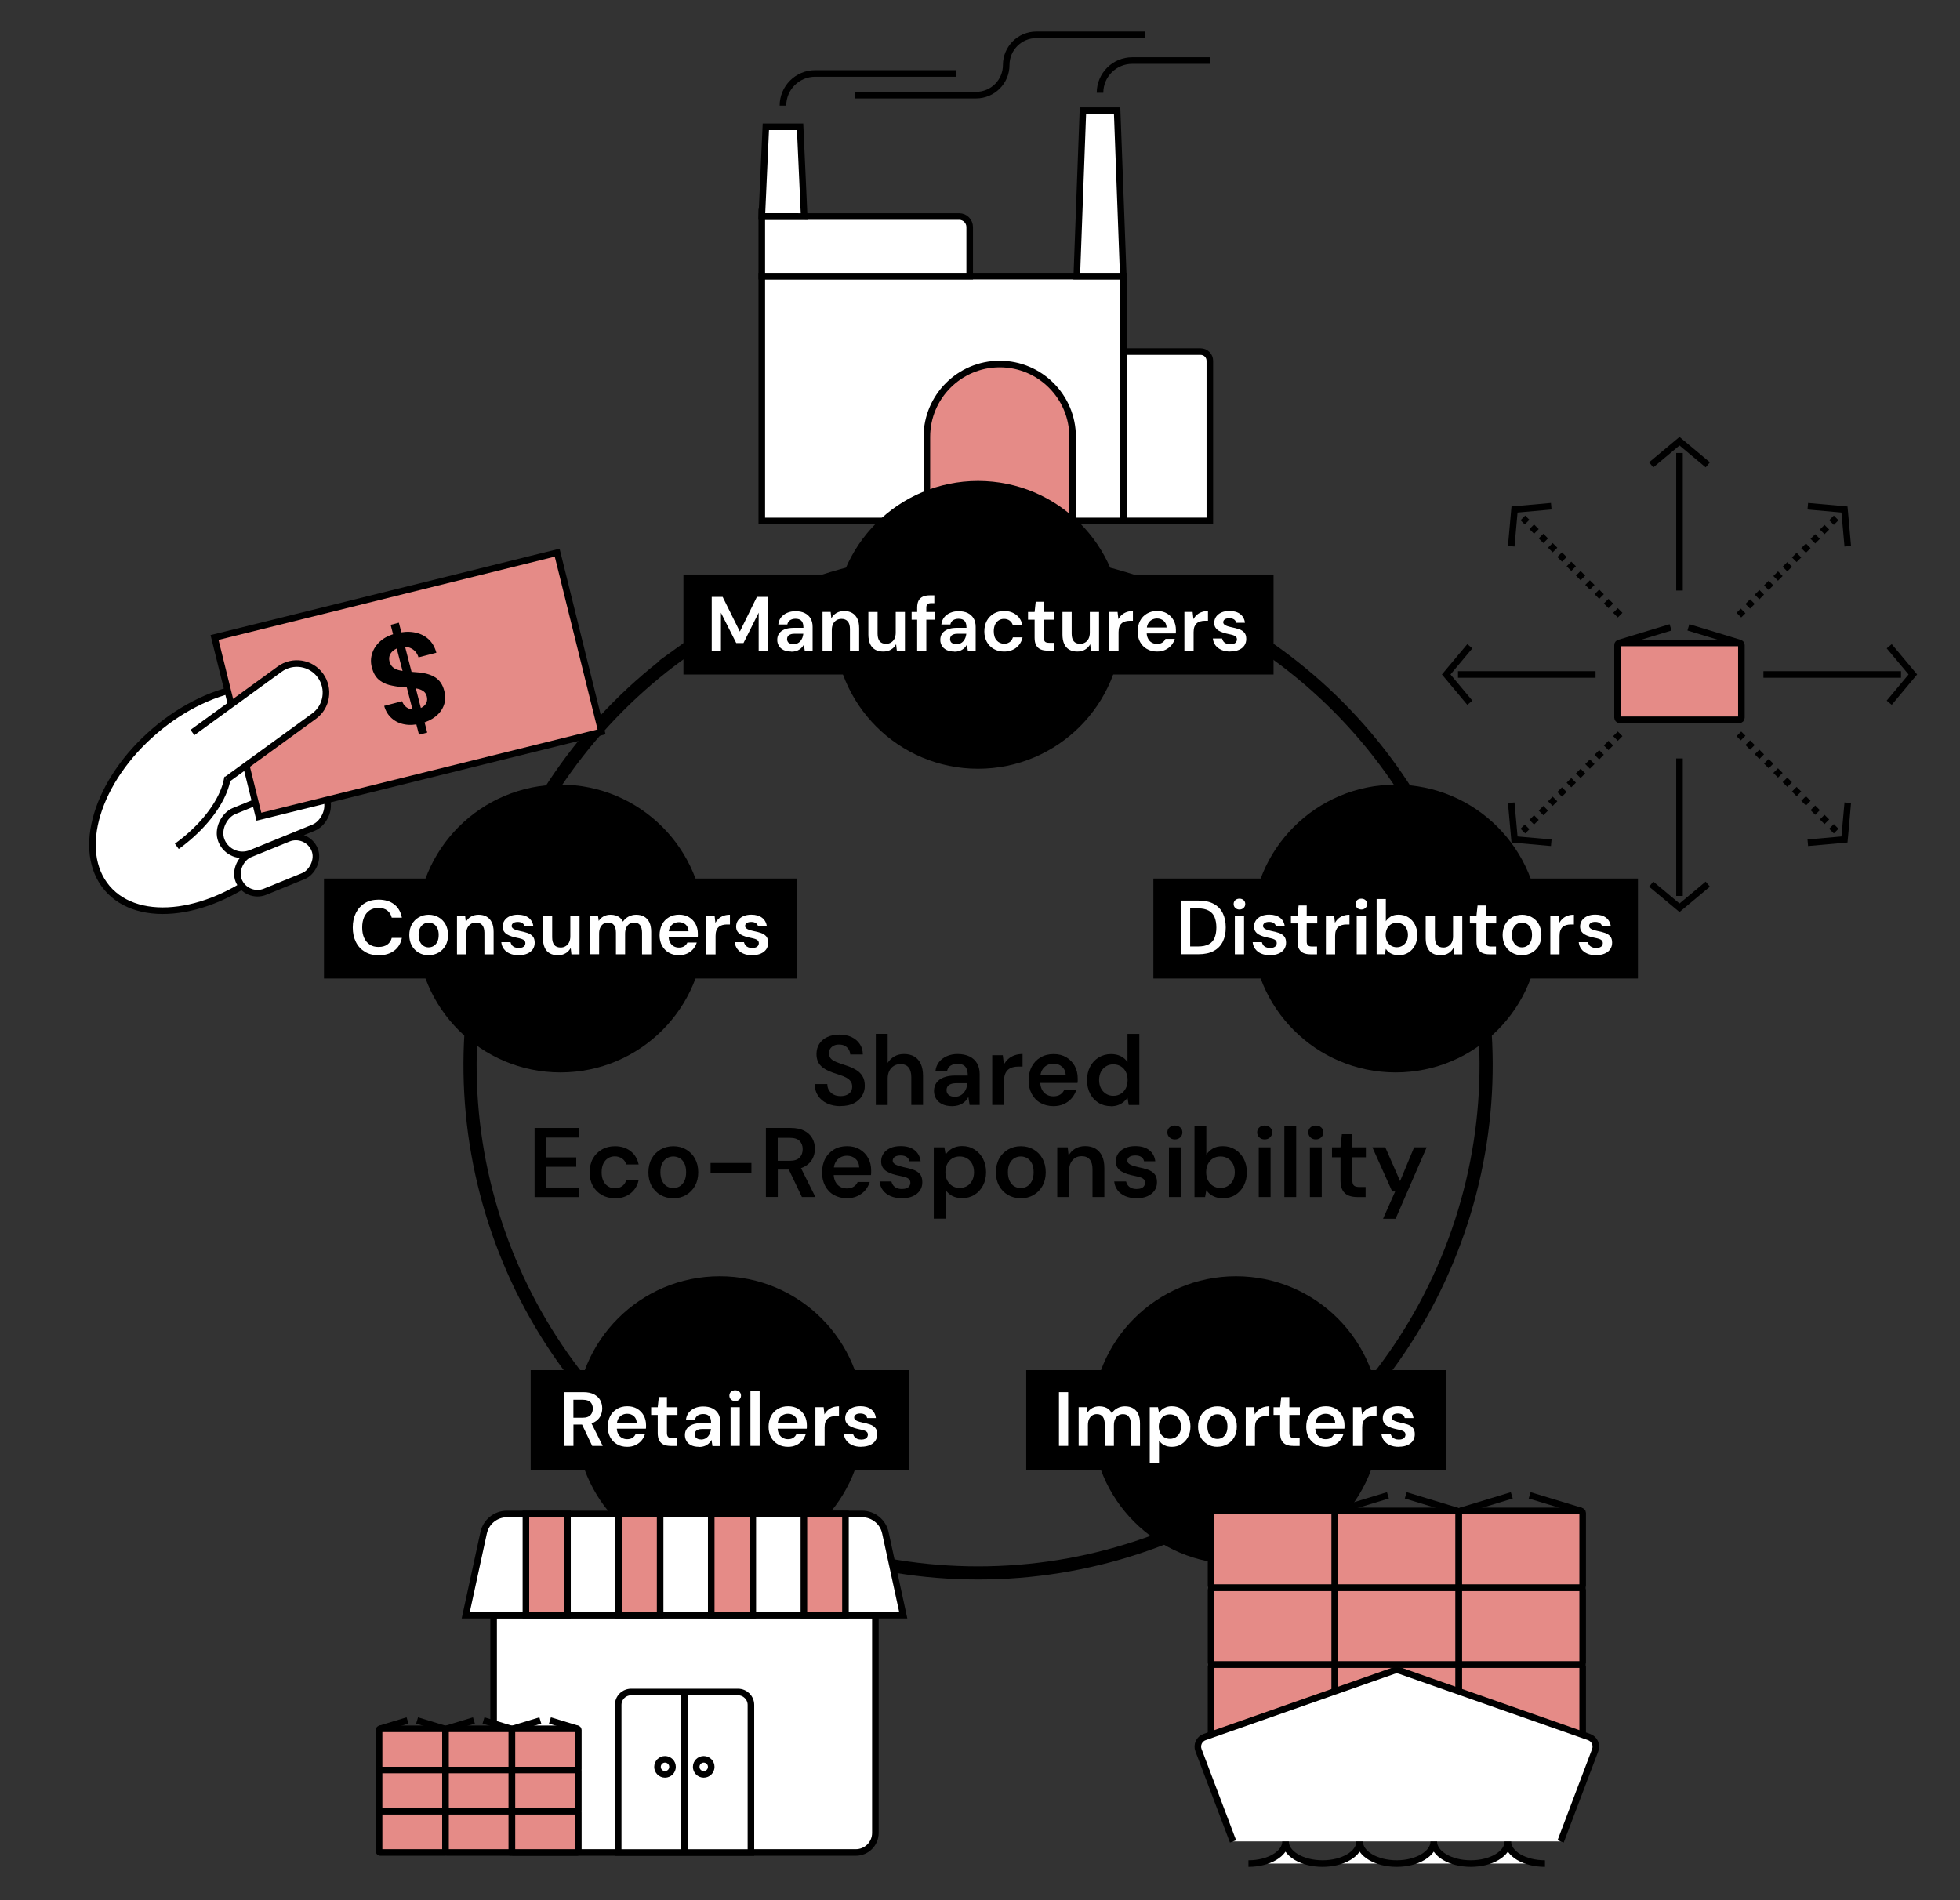 <?xml version="1.0" encoding="UTF-8"?><svg id="ILLUSTRATION" xmlns="http://www.w3.org/2000/svg" width="357.48" height="346.63" viewBox="0 0 357.48 346.63"><rect x="0" y="0" width="357.48" height="346.63" fill="#333333" stroke="none"/><defs><style>.cls-1{fill:#e58b87;}.cls-1,.cls-2,.cls-3,.cls-4{stroke-width:1.2px;}.cls-1,.cls-2,.cls-3,.cls-4,.cls-5{stroke:#000;stroke-miterlimit:10;}.cls-2,.cls-6{fill:#fff;}.cls-3{stroke-dasharray:0 0 1.2 1.2;}.cls-3,.cls-4,.cls-5{fill:none;}.cls-7,.cls-6{stroke-width:0px;}.cls-5{stroke-width:2.4px;}</style></defs><rect class="cls-2" x="138.94" y="50.37" width="65.94" height="44.67"/><path class="cls-2" d="M204.87,64.15h15.78v30.89h-14.1c-.93,0-1.68-.75-1.68-1.68v-29.2h0Z" transform="translate(425.53 159.18) rotate(180)"/><path class="cls-2" d="M138.94,39.5h36c1.06,0,1.92.86,1.92,1.92v8.95h-37.92v-10.87h0Z"/><polygon class="cls-2" points="146.67 39.5 138.94 39.49 139.68 23.14 145.93 23.14 146.67 39.5"/><polygon class="cls-2" points="204.87 50.37 196.39 50.37 197.51 20.2 203.75 20.2 204.87 50.37"/><path class="cls-1" d="M182.34,66.41h0c7.33,0,13.29,5.95,13.29,13.29v15.34h-26.58v-15.34c0-7.33,5.95-13.29,13.29-13.29Z"/><path class="cls-4" d="M142.8,19.28h0c0-3.25,2.63-5.88,5.88-5.88h25.76"/><path class="cls-4" d="M200.63,16.93h0c0-3.25,2.63-5.88,5.88-5.88h14.15"/><path class="cls-4" d="M155.9,17.36h22.12c3.04,0,5.5-2.46,5.5-5.5h0c0-3.04,2.46-5.5,5.5-5.5h19.77"/><rect class="cls-1" x="295.02" y="117.29" width="22.59" height="14.02" rx=".37" ry=".37"/><line class="cls-2" x1="295.34" y1="117.29" x2="304.69" y2="114.45"/><line class="cls-2" x1="317.29" y1="117.29" x2="307.94" y2="114.45"/><line class="cls-4" x1="306.32" y1="82.64" x2="306.32" y2="107.73"/><polyline class="cls-4" points="311.48 84.8 306.32 80.49 301.16 84.8"/><line class="cls-4" x1="306.32" y1="138.36" x2="306.32" y2="163.44"/><polyline class="cls-4" points="301.16 161.29 306.32 165.6 311.48 161.29"/><line class="cls-4" x1="346.72" y1="123.04" x2="321.63" y2="123.04"/><polyline class="cls-4" points="344.57 128.2 348.88 123.04 344.57 117.89"/><line class="cls-4" x1="291.01" y1="123.04" x2="265.92" y2="123.04"/><polyline class="cls-4" points="268.08 117.89 263.77 123.04 268.08 128.2"/><line class="cls-3" x1="334.89" y1="151.61" x2="317.15" y2="133.87"/><polyline class="cls-4" points="329.72 153.74 336.41 153.14 337.01 146.44"/><line class="cls-3" x1="295.49" y1="112.22" x2="277.75" y2="94.48"/><polyline class="cls-4" points="282.93 92.35 276.23 92.95 275.63 99.65"/><line class="cls-3" x1="334.89" y1="94.48" x2="317.15" y2="112.22"/><polyline class="cls-4" points="337.01 99.65 336.41 92.95 329.72 92.35"/><line class="cls-3" x1="295.49" y1="133.87" x2="277.75" y2="151.61"/><polyline class="cls-4" points="275.63 146.44 276.23 153.14 282.93 153.74"/><path class="cls-5" d="M123.93,119.32h0c-32.48,23.6-46.06,65.42-33.66,103.6h0c12.4,38.18,47.98,64.03,88.12,64.03h0c40.14,0,75.72-25.85,88.12-64.03h0c12.4-38.18-1.18-80-33.66-103.6h0c-32.48-23.6-76.45-23.6-108.93,0Z"/><rect class="cls-7" x="124.65" y="104.81" width="107.63" height="18.24"/><circle class="cls-7" cx="178.39" cy="113.99" r="26.25"/><path class="cls-6" d="M129.81,118.69v-9.8h1.99l3.14,6.33,3.11-6.33h2v9.8h-1.68v-6.92l-2.77,5.54h-1.32l-2.79-5.53v6.9h-1.68Z"/><path class="cls-6" d="M144.33,118.86c-.58,0-1.06-.1-1.44-.29-.38-.2-.67-.46-.85-.78-.19-.33-.28-.68-.28-1.06,0-.45.11-.84.34-1.16.23-.33.57-.58,1.01-.76.45-.18,1-.27,1.65-.27h1.78c0-.37-.05-.68-.15-.93-.1-.25-.26-.43-.48-.55-.21-.12-.49-.18-.83-.18-.38,0-.71.09-.98.26s-.44.44-.5.79h-1.65c.06-.5.22-.94.5-1.29.28-.36.65-.64,1.11-.84.46-.2.97-.3,1.52-.3.66,0,1.23.11,1.69.34.47.23.82.56,1.07.98.25.42.37.94.37,1.53v4.37h-1.43l-.17-1.13c-.09.19-.21.36-.36.52-.15.16-.31.3-.5.41-.19.12-.4.21-.64.27-.24.06-.51.1-.81.1ZM144.71,117.53c.27,0,.51-.05.72-.15.21-.1.39-.24.55-.42.15-.18.27-.39.36-.61s.14-.46.17-.71v-.03h-1.55c-.33,0-.6.04-.81.13-.21.08-.37.2-.46.34-.09.15-.14.32-.14.51s.05.36.14.5c.09.14.23.25.41.32.18.08.39.11.63.11Z"/><path class="cls-6" d="M150.02,118.69v-7.06h1.48l.13,1.18c.21-.41.52-.74.92-.98.4-.24.88-.36,1.43-.36s1.05.12,1.46.36.71.59.93,1.04c.22.46.33,1.03.33,1.71v4.12h-1.68v-3.96c0-.59-.13-1.04-.39-1.36-.26-.32-.65-.48-1.16-.48-.34,0-.64.08-.9.24-.27.16-.48.39-.63.69-.15.3-.23.67-.23,1.1v3.77h-1.68Z"/><path class="cls-6" d="M161.09,118.86c-.57,0-1.06-.11-1.46-.34-.41-.23-.72-.57-.93-1.04-.21-.46-.32-1.03-.32-1.71v-4.13h1.68v3.96c0,.61.13,1.07.38,1.38s.65.47,1.17.47c.34,0,.64-.08.9-.24.27-.16.48-.39.63-.69.15-.3.23-.67.23-1.11v-3.77h1.68v7.06h-1.48l-.13-1.18c-.21.41-.53.74-.93.98-.41.24-.88.36-1.42.36Z"/><path class="cls-6" d="M166.27,113.05v-1.41h4.28v1.41h-4.28ZM167.28,118.69v-7.83c0-.54.09-.98.27-1.31s.45-.57.79-.72c.35-.15.76-.22,1.23-.22h.84v1.43h-.59c-.31,0-.53.06-.67.19s-.2.34-.2.65v7.81h-1.68Z"/><path class="cls-6" d="M174.07,118.86c-.58,0-1.06-.1-1.44-.29-.38-.2-.67-.46-.85-.78-.19-.33-.28-.68-.28-1.06,0-.45.11-.84.34-1.16.23-.33.57-.58,1.01-.76.45-.18,1-.27,1.65-.27h1.78c0-.37-.05-.68-.15-.93-.1-.25-.26-.43-.48-.55-.21-.12-.49-.18-.83-.18-.38,0-.71.09-.98.26s-.44.44-.5.79h-1.65c.06-.5.22-.94.5-1.29.28-.36.65-.64,1.11-.84.46-.2.97-.3,1.52-.3.66,0,1.23.11,1.69.34.47.23.82.56,1.07.98.25.42.37.94.37,1.53v4.37h-1.43l-.17-1.13c-.09.19-.21.36-.36.52-.15.16-.31.3-.5.41-.19.12-.4.21-.64.27-.24.06-.51.1-.81.1ZM174.44,117.53c.27,0,.51-.05.72-.15.21-.1.39-.24.55-.42.15-.18.27-.39.36-.61s.14-.46.17-.71v-.03h-1.55c-.33,0-.6.04-.81.13-.21.08-.37.2-.46.34-.09.15-.14.32-.14.51s.05.36.14.5c.09.14.23.25.41.32.18.08.39.11.63.11Z"/><path class="cls-6" d="M183.1,118.86c-.69,0-1.31-.16-1.85-.47-.55-.31-.97-.75-1.27-1.3-.3-.56-.45-1.19-.45-1.9s.15-1.38.45-1.94c.3-.55.73-.99,1.27-1.31.55-.32,1.17-.48,1.87-.48.88,0,1.61.23,2.21.69.6.46.98,1.09,1.15,1.9h-1.76c-.09-.35-.29-.63-.58-.84s-.64-.31-1.04-.31c-.35,0-.66.09-.94.27-.29.18-.51.43-.67.77-.16.34-.24.74-.24,1.22,0,.36.05.69.14.97.09.28.23.52.4.71.17.19.37.34.6.44s.47.15.73.15.52-.04.73-.13.41-.22.56-.4c.15-.18.26-.39.33-.63h1.76c-.17.78-.55,1.41-1.15,1.88-.6.47-1.34.71-2.23.71Z"/><path class="cls-6" d="M191.05,118.69c-.48,0-.89-.07-1.24-.22s-.62-.4-.82-.74c-.2-.35-.29-.81-.29-1.4v-3.28h-1.2v-1.41h1.2l.2-1.86h1.48v1.86h1.92v1.41h-1.92v3.28c0,.36.08.6.23.74s.41.2.78.2h.87v1.43h-1.2Z"/><path class="cls-6" d="M196.49,118.86c-.57,0-1.06-.11-1.46-.34-.41-.23-.72-.57-.93-1.04-.21-.46-.32-1.03-.32-1.71v-4.13h1.68v3.96c0,.61.13,1.07.38,1.38s.65.47,1.17.47c.34,0,.64-.08.9-.24.27-.16.48-.39.63-.69.15-.3.23-.67.23-1.11v-3.77h1.68v7.06h-1.48l-.13-1.18c-.21.41-.53.74-.93.98-.41.24-.88.36-1.42.36Z"/><path class="cls-6" d="M202.33,118.69v-7.06h1.5l.15,1.32c.17-.31.38-.57.63-.79.25-.22.55-.39.89-.51s.72-.18,1.13-.18v1.78h-.59c-.28,0-.55.04-.8.11-.25.07-.47.18-.65.34-.18.15-.32.36-.43.63-.1.27-.15.6-.15,1v3.37h-1.68Z"/><path class="cls-6" d="M211.04,118.86c-.7,0-1.32-.15-1.85-.46-.53-.3-.95-.73-1.25-1.28-.3-.55-.45-1.18-.45-1.9s.15-1.4.44-1.96c.29-.56.71-1,1.25-1.32.54-.32,1.16-.48,1.87-.48s1.29.15,1.81.46c.51.31.91.72,1.19,1.24.28.52.42,1.1.42,1.74v.31c0,.11,0,.23-.03.35h-5.74v-1.08h4.07c-.02-.51-.19-.92-.52-1.21s-.73-.44-1.22-.44c-.35,0-.66.08-.95.24-.29.16-.52.39-.69.71-.17.31-.25.71-.25,1.18v.41c0,.44.08.82.25,1.13.16.32.39.56.67.72s.6.25.96.25c.39,0,.72-.08.97-.25.26-.17.45-.39.57-.67h1.71c-.13.44-.35.83-.64,1.18-.3.35-.67.62-1.11.83-.44.2-.93.3-1.48.3Z"/><path class="cls-6" d="M216.02,118.69v-7.06h1.5l.15,1.32c.17-.31.38-.57.63-.79.25-.22.55-.39.89-.51s.72-.18,1.13-.18v1.78h-.59c-.28,0-.55.04-.8.11-.25.07-.47.18-.65.34-.18.15-.32.36-.43.63-.1.27-.15.6-.15,1v3.37h-1.68Z"/><path class="cls-6" d="M224.4,118.86c-.63,0-1.17-.1-1.63-.3-.46-.2-.83-.48-1.09-.84-.27-.36-.42-.77-.47-1.24h1.68c.05.2.13.38.25.54.12.16.29.29.5.38.21.09.46.14.75.14s.51-.04.69-.12.31-.18.39-.32.13-.27.13-.42c0-.22-.06-.4-.18-.52-.12-.12-.3-.22-.52-.29-.23-.07-.5-.14-.82-.2-.34-.07-.66-.15-.97-.25s-.59-.22-.84-.37c-.25-.15-.44-.34-.59-.57-.15-.23-.22-.52-.22-.85,0-.41.11-.78.33-1.11.22-.33.54-.58.95-.78.42-.19.91-.29,1.49-.29.82,0,1.48.19,1.97.57.49.38.78.91.86,1.59h-1.6c-.05-.26-.18-.46-.39-.61-.21-.14-.5-.22-.85-.22s-.64.07-.83.2c-.19.14-.29.32-.29.54,0,.15.06.28.17.39.12.11.29.21.51.29s.5.16.83.23c.52.1.98.22,1.39.36s.72.35.95.62c.23.27.35.65.35,1.15,0,.45-.11.84-.34,1.19s-.57.61-1,.8-.94.29-1.54.29Z"/><rect class="cls-7" x="210.36" y="160.27" width="88.38" height="18.24"/><circle class="cls-7" cx="254.55" cy="169.39" r="26.25"/><path class="cls-6" d="M215.39,174.09v-9.8h3.16c1.14,0,2.08.2,2.82.6s1.29.97,1.65,1.7.54,1.6.54,2.61-.18,1.85-.54,2.58-.91,1.3-1.65,1.7-1.68.6-2.82.6h-3.16ZM217.07,172.66h1.4c.85,0,1.52-.14,2.01-.41s.84-.67,1.05-1.19c.21-.52.32-1.14.32-1.85s-.11-1.35-.32-1.87c-.21-.52-.56-.92-1.05-1.2-.49-.28-1.16-.43-2.01-.43h-1.4v6.96Z"/><path class="cls-6" d="M226.06,165.92c-.31,0-.56-.1-.76-.29s-.3-.43-.3-.71.1-.53.3-.71.46-.27.76-.27.56.09.76.27.3.42.3.71-.1.52-.3.71-.46.29-.76.29ZM225.22,174.09v-7.06h1.68v7.06h-1.68Z"/><path class="cls-6" d="M231.66,174.26c-.63,0-1.17-.1-1.63-.3-.46-.2-.83-.48-1.09-.84-.27-.36-.42-.77-.47-1.24h1.68c.05.2.13.38.25.54.12.16.29.29.5.38.21.09.46.14.75.14s.51-.04.69-.12.31-.18.39-.32.13-.27.13-.42c0-.22-.06-.4-.18-.52-.12-.12-.3-.22-.52-.29-.23-.07-.5-.14-.82-.2-.34-.07-.66-.15-.97-.25s-.59-.22-.84-.37c-.25-.15-.44-.34-.59-.57-.15-.23-.22-.52-.22-.85,0-.41.11-.78.33-1.11.22-.33.54-.58.95-.78.42-.19.91-.29,1.49-.29.82,0,1.48.19,1.97.57.49.38.78.91.86,1.59h-1.6c-.05-.26-.18-.46-.39-.61-.21-.14-.5-.22-.85-.22s-.64.07-.83.2c-.19.14-.29.32-.29.54,0,.15.06.28.17.39.12.11.29.21.51.29s.5.16.83.23c.52.1.98.22,1.39.36s.72.35.95.62c.23.27.35.65.35,1.15,0,.45-.11.84-.34,1.19s-.57.61-1,.8-.94.29-1.54.29Z"/><path class="cls-6" d="M239,174.09c-.48,0-.89-.07-1.24-.22s-.62-.4-.82-.74c-.2-.35-.29-.81-.29-1.4v-3.28h-1.2v-1.41h1.2l.2-1.86h1.48v1.86h1.92v1.41h-1.92v3.28c0,.36.08.6.23.74s.41.2.78.2h.87v1.43h-1.2Z"/><path class="cls-6" d="M241.83,174.09v-7.06h1.5l.15,1.32c.17-.31.38-.57.63-.79.25-.22.55-.39.89-.51s.72-.18,1.13-.18v1.78h-.59c-.28,0-.55.04-.8.11-.25.07-.47.18-.65.34-.18.15-.32.36-.43.63-.1.27-.15.6-.15,1v3.37h-1.68Z"/><path class="cls-6" d="M248.29,165.92c-.31,0-.56-.1-.76-.29s-.3-.43-.3-.71.1-.53.3-.71.46-.27.76-.27.56.09.76.27.3.42.3.71-.1.52-.3.71-.46.29-.76.29ZM247.45,174.09v-7.06h1.68v7.06h-1.68Z"/><path class="cls-6" d="M255.11,174.26c-.37,0-.71-.05-1.01-.15-.3-.1-.56-.23-.78-.41-.22-.17-.41-.37-.56-.6l-.18.98h-1.5v-10.08h1.68v4.06c.22-.35.53-.63.91-.86s.86-.34,1.43-.34c.66,0,1.25.16,1.76.48s.91.76,1.2,1.32.44,1.19.44,1.91-.14,1.33-.43,1.89c-.29.56-.69,1-1.2,1.32-.51.32-1.09.48-1.76.48ZM254.76,172.8c.39,0,.74-.1,1.05-.29s.55-.45.72-.78c.17-.33.26-.72.26-1.17s-.09-.83-.26-1.16c-.17-.34-.41-.6-.72-.78s-.66-.28-1.05-.28-.75.09-1.06.28-.54.45-.71.78c-.17.34-.26.72-.26,1.16s.09.84.26,1.17c.17.33.41.59.71.78s.66.29,1.06.29Z"/><path class="cls-6" d="M262.74,174.26c-.57,0-1.06-.11-1.46-.34-.41-.23-.72-.57-.93-1.04-.21-.46-.32-1.03-.32-1.71v-4.13h1.68v3.96c0,.61.13,1.07.38,1.38s.65.47,1.17.47c.34,0,.64-.08.9-.24.27-.16.48-.39.63-.69.15-.3.23-.67.23-1.11v-3.77h1.68v7.06h-1.48l-.13-1.18c-.21.41-.53.74-.93.98-.41.24-.88.36-1.42.36Z"/><path class="cls-6" d="M271.64,174.09c-.48,0-.89-.07-1.24-.22s-.62-.4-.82-.74c-.2-.35-.29-.81-.29-1.4v-3.28h-1.2v-1.41h1.2l.2-1.86h1.48v1.86h1.92v1.41h-1.92v3.28c0,.36.08.6.23.74s.41.2.78.2h.87v1.43h-1.2Z"/><path class="cls-6" d="M277.58,174.26c-.67,0-1.28-.16-1.81-.47s-.96-.75-1.26-1.3c-.3-.56-.45-1.19-.45-1.91s.15-1.38.46-1.94c.31-.55.73-.99,1.27-1.3.54-.31,1.14-.47,1.81-.47s1.28.16,1.81.47c.54.31.96.74,1.26,1.29s.46,1.19.46,1.93-.15,1.38-.46,1.93-.73.98-1.27,1.29-1.14.47-1.81.47ZM277.58,172.82c.34,0,.64-.08.92-.25s.5-.42.67-.76.25-.75.25-1.25-.08-.91-.25-1.24c-.16-.33-.38-.58-.66-.75-.28-.17-.58-.25-.92-.25s-.63.08-.91.25c-.28.17-.5.42-.67.75-.17.33-.25.74-.25,1.24s.08.91.25,1.25.39.59.67.76c.27.17.58.25.9.25Z"/><path class="cls-6" d="M282.76,174.09v-7.06h1.5l.15,1.32c.17-.31.38-.57.63-.79.25-.22.55-.39.89-.51s.72-.18,1.13-.18v1.78h-.59c-.28,0-.55.04-.8.11-.25.07-.47.18-.65.34-.18.15-.32.36-.43.63-.1.27-.15.6-.15,1v3.37h-1.68Z"/><path class="cls-6" d="M291.13,174.26c-.63,0-1.17-.1-1.63-.3-.46-.2-.83-.48-1.09-.84-.27-.36-.42-.77-.47-1.24h1.68c.05.2.13.38.25.54.12.16.29.29.5.38.21.09.46.14.75.14s.51-.04.69-.12.31-.18.39-.32.13-.27.13-.42c0-.22-.06-.4-.18-.52-.12-.12-.3-.22-.52-.29-.23-.07-.5-.14-.82-.2-.34-.07-.66-.15-.97-.25s-.59-.22-.84-.37c-.25-.15-.44-.34-.59-.57-.15-.23-.22-.52-.22-.85,0-.41.11-.78.33-1.11.22-.33.54-.58.95-.78.42-.19.91-.29,1.49-.29.82,0,1.48.19,1.97.57.49.38.78.91.86,1.59h-1.6c-.05-.26-.18-.46-.39-.61-.21-.14-.5-.22-.85-.22s-.64.07-.83.2c-.19.14-.29.32-.29.54,0,.15.06.28.17.39.12.11.29.21.51.29s.5.16.83.23c.52.1.98.22,1.39.36s.72.35.95.62c.23.27.35.65.35,1.15,0,.45-.11.84-.34,1.19s-.57.61-1,.8-.94.29-1.54.29Z"/><rect class="cls-7" x="187.17" y="249.95" width="76.51" height="18.24"/><circle class="cls-7" cx="225.43" cy="259.07" r="26.25"/><path class="cls-6" d="M193.14,263.77v-9.8h1.68v9.8h-1.68Z"/><path class="cls-6" d="M196.73,263.77v-7.06h1.48l.14.97c.22-.35.52-.63.89-.83.37-.2.79-.3,1.27-.3.35,0,.67.05.96.14.28.09.54.23.76.42.22.19.4.42.54.7.26-.39.6-.7,1.02-.92.42-.22.88-.34,1.37-.34.59,0,1.09.12,1.5.36s.72.59.94,1.05c.21.46.32,1.03.32,1.7v4.12h-1.67v-3.95c0-.6-.12-1.05-.36-1.37-.24-.32-.6-.48-1.08-.48-.33,0-.61.08-.86.24-.25.16-.44.39-.58.69-.14.3-.21.67-.21,1.11v3.75h-1.67v-3.95c0-.6-.12-1.05-.36-1.37-.24-.32-.61-.48-1.09-.48-.31,0-.59.08-.83.24-.25.16-.44.39-.58.69-.14.3-.21.67-.21,1.11v3.75h-1.68Z"/><path class="cls-6" d="M209.7,266.85v-10.14h1.5l.18,1.02c.15-.21.33-.4.54-.58.21-.18.47-.33.77-.44.3-.11.65-.17,1.04-.17.66,0,1.25.16,1.76.49.51.33.91.77,1.2,1.32.29.56.43,1.19.43,1.9s-.15,1.34-.44,1.9c-.29.56-.7.99-1.2,1.31-.51.32-1.09.48-1.74.48-.53,0-1-.1-1.39-.3-.4-.2-.72-.49-.96-.86v4.07h-1.68ZM213.38,262.48c.39,0,.74-.09,1.05-.28.31-.19.55-.45.72-.78.17-.34.26-.72.26-1.16s-.09-.84-.26-1.18c-.17-.34-.41-.6-.72-.78s-.66-.28-1.05-.28-.75.09-1.06.28-.54.45-.71.78c-.17.34-.26.72-.26,1.16s.09.84.26,1.17c.17.33.41.59.71.78s.66.29,1.06.29Z"/><path class="cls-6" d="M222.03,263.94c-.67,0-1.28-.16-1.81-.47s-.96-.75-1.26-1.3c-.3-.56-.45-1.19-.45-1.91s.15-1.38.46-1.94c.31-.55.73-.99,1.27-1.3.54-.31,1.14-.47,1.81-.47s1.28.16,1.81.47c.54.31.96.74,1.26,1.29s.46,1.19.46,1.93-.15,1.38-.46,1.93-.73.98-1.27,1.29-1.14.47-1.81.47ZM222.03,262.5c.34,0,.64-.08.92-.25s.5-.42.67-.76.25-.75.25-1.25-.08-.91-.25-1.24c-.16-.33-.38-.58-.66-.75-.28-.17-.58-.25-.92-.25s-.63.08-.91.25c-.28.17-.5.42-.67.75-.17.33-.25.74-.25,1.24s.08.91.25,1.25.39.59.67.76c.27.17.58.25.9.25Z"/><path class="cls-6" d="M227.21,263.77v-7.06h1.5l.15,1.32c.17-.31.38-.57.63-.79.25-.22.55-.39.89-.51s.72-.18,1.13-.18v1.78h-.59c-.28,0-.55.04-.8.11-.25.07-.47.18-.65.34-.18.15-.32.36-.43.63-.1.27-.15.6-.15,1v3.37h-1.68Z"/><path class="cls-6" d="M235.83,263.77c-.48,0-.89-.07-1.24-.22s-.62-.4-.82-.74c-.2-.35-.29-.81-.29-1.4v-3.28h-1.2v-1.41h1.2l.2-1.86h1.48v1.86h1.92v1.41h-1.92v3.28c0,.36.08.6.23.74s.41.2.78.2h.87v1.43h-1.2Z"/><path class="cls-6" d="M241.79,263.94c-.7,0-1.32-.15-1.85-.46-.53-.3-.95-.73-1.25-1.28-.3-.55-.45-1.18-.45-1.9s.15-1.4.44-1.96c.29-.56.71-1,1.25-1.32.54-.32,1.16-.48,1.87-.48s1.29.15,1.81.46c.51.31.91.72,1.19,1.24.28.52.42,1.1.42,1.74v.31c0,.11,0,.23-.03.35h-5.74v-1.08h4.07c-.02-.51-.19-.92-.52-1.21s-.73-.44-1.22-.44c-.35,0-.66.08-.95.24-.29.16-.52.39-.69.71-.17.31-.25.71-.25,1.18v.41c0,.44.08.82.25,1.13.16.32.39.56.67.72s.6.25.96.25c.39,0,.72-.08.97-.25.26-.17.45-.39.57-.67h1.71c-.13.44-.35.83-.64,1.18-.3.35-.67.62-1.11.83-.44.2-.93.3-1.48.3Z"/><path class="cls-6" d="M246.77,263.77v-7.06h1.5l.15,1.32c.17-.31.38-.57.63-.79.25-.22.55-.39.89-.51s.72-.18,1.13-.18v1.78h-.59c-.28,0-.55.04-.8.11-.25.07-.47.18-.65.34-.18.15-.32.36-.43.63-.1.27-.15.6-.15,1v3.37h-1.68Z"/><path class="cls-6" d="M255.14,263.94c-.63,0-1.17-.1-1.63-.3-.46-.2-.83-.48-1.09-.84-.27-.36-.42-.77-.47-1.24h1.68c.05.2.13.38.25.54.12.16.29.29.5.38.21.09.46.14.75.14s.51-.04.69-.12.31-.18.39-.32.13-.27.13-.42c0-.22-.06-.4-.18-.52-.12-.12-.3-.22-.52-.29-.23-.07-.5-.14-.82-.2-.34-.07-.66-.15-.97-.25s-.59-.22-.84-.37c-.25-.15-.44-.34-.59-.57-.15-.23-.22-.52-.22-.85,0-.41.11-.78.33-1.11.22-.33.54-.58.95-.78.42-.19.91-.29,1.49-.29.82,0,1.48.19,1.97.57.49.38.78.91.86,1.59h-1.6c-.05-.26-.18-.46-.39-.61-.21-.14-.5-.22-.85-.22s-.64.07-.83.2c-.19.14-.29.32-.29.54,0,.15.06.28.17.39.12.11.29.21.51.29s.5.16.83.23c.52.1.98.22,1.39.36s.72.35.95.62c.23.27.35.65.35,1.15,0,.45-.11.84-.34,1.19s-.57.61-1,.8-.94.29-1.54.29Z"/><rect class="cls-7" x="96.79" y="249.95" width="68.99" height="18.24"/><circle class="cls-7" cx="131.28" cy="259.07" r="26.25"/><path class="cls-6" d="M102.9,263.77v-9.8h3.51c.77,0,1.42.13,1.93.4.51.27.89.62,1.13,1.06s.37.95.37,1.5c0,.52-.12,1.01-.36,1.46-.24.45-.62.81-1.13,1.08s-1.17.41-1.97.41h-1.79v3.89h-1.68ZM104.58,258.63h1.72c.62,0,1.08-.15,1.38-.46.29-.3.44-.7.44-1.2s-.14-.88-.43-1.17c-.29-.29-.75-.44-1.39-.44h-1.72v3.26ZM108.01,263.77l-2.06-4.33h1.82l2.16,4.33h-1.92Z"/><path class="cls-6" d="M114.4,263.94c-.7,0-1.32-.15-1.85-.46-.53-.3-.95-.73-1.25-1.28-.3-.55-.45-1.18-.45-1.9s.15-1.4.44-1.96c.29-.56.71-1,1.25-1.32.54-.32,1.16-.48,1.87-.48s1.29.15,1.81.46c.51.31.91.72,1.19,1.24.28.52.42,1.1.42,1.74v.31c0,.11,0,.23-.03.35h-5.74v-1.08h4.07c-.02-.51-.19-.92-.52-1.21s-.73-.44-1.22-.44c-.35,0-.66.08-.95.24-.29.16-.52.39-.69.71-.17.31-.25.71-.25,1.18v.41c0,.44.08.82.25,1.13.16.32.39.56.67.72s.6.25.96.25c.39,0,.72-.08.97-.25.26-.17.45-.39.57-.67h1.71c-.13.44-.35.83-.64,1.18-.3.35-.67.62-1.11.83-.44.2-.93.3-1.48.3Z"/><path class="cls-6" d="M122.31,263.77c-.48,0-.89-.07-1.24-.22s-.62-.4-.82-.74c-.2-.35-.29-.81-.29-1.4v-3.28h-1.2v-1.41h1.2l.2-1.86h1.48v1.86h1.92v1.41h-1.92v3.28c0,.36.08.6.23.74s.41.2.78.2h.87v1.43h-1.2Z"/><path class="cls-6" d="M127.49,263.94c-.58,0-1.06-.1-1.44-.29-.38-.2-.67-.46-.85-.78-.19-.33-.28-.68-.28-1.06,0-.45.11-.84.34-1.16.23-.33.57-.58,1.01-.76.45-.18,1-.27,1.65-.27h1.78c0-.37-.05-.68-.15-.93-.1-.25-.26-.43-.48-.55-.21-.12-.49-.18-.83-.18-.38,0-.71.09-.98.26s-.44.44-.5.79h-1.65c.06-.5.22-.94.5-1.29.28-.36.65-.64,1.11-.84.46-.2.97-.3,1.52-.3.66,0,1.23.11,1.69.34.47.23.82.56,1.07.98.25.42.37.94.37,1.53v4.37h-1.43l-.17-1.13c-.09.19-.21.36-.36.52-.15.16-.31.3-.5.41-.19.12-.4.21-.64.27-.24.06-.51.1-.81.1ZM127.87,262.61c.27,0,.51-.05.72-.15.21-.1.39-.24.55-.42.15-.18.27-.39.36-.61s.14-.46.17-.71v-.03h-1.55c-.33,0-.6.04-.81.13-.21.08-.37.2-.46.34-.09.15-.14.32-.14.51s.05.36.14.5c.09.14.23.25.41.32.18.08.39.11.63.11Z"/><path class="cls-6" d="M134.09,255.6c-.31,0-.56-.1-.76-.29s-.3-.43-.3-.71.1-.53.3-.71.46-.27.76-.27.56.09.76.27.3.42.3.71-.1.52-.3.71-.46.29-.76.29ZM133.25,263.77v-7.06h1.68v7.06h-1.68Z"/><path class="cls-6" d="M136.87,263.77v-10.08h1.68v10.08h-1.68Z"/><path class="cls-6" d="M143.73,263.94c-.7,0-1.32-.15-1.85-.46-.53-.3-.95-.73-1.25-1.28-.3-.55-.45-1.18-.45-1.9s.15-1.4.44-1.96c.29-.56.71-1,1.25-1.32.54-.32,1.16-.48,1.87-.48s1.29.15,1.81.46c.51.31.91.72,1.19,1.24.28.52.42,1.1.42,1.74v.31c0,.11,0,.23-.03.35h-5.74v-1.08h4.07c-.02-.51-.19-.92-.52-1.21s-.73-.44-1.22-.44c-.35,0-.66.08-.95.24-.29.16-.52.39-.69.71-.17.31-.25.71-.25,1.18v.41c0,.44.08.82.25,1.13.16.32.39.56.67.72s.6.25.96.25c.39,0,.72-.08.97-.25.26-.17.45-.39.57-.67h1.71c-.13.44-.35.83-.64,1.18-.3.35-.67.62-1.11.83-.44.2-.93.3-1.48.3Z"/><path class="cls-6" d="M148.72,263.77v-7.06h1.5l.15,1.32c.17-.31.38-.57.63-.79.25-.22.55-.39.89-.51s.72-.18,1.13-.18v1.78h-.59c-.28,0-.55.04-.8.11-.25.07-.47.18-.65.34-.18.15-.32.36-.43.63-.1.27-.15.6-.15,1v3.37h-1.68Z"/><path class="cls-6" d="M157.09,263.94c-.63,0-1.17-.1-1.63-.3-.46-.2-.83-.48-1.09-.84-.27-.36-.42-.77-.47-1.24h1.68c.05.2.13.38.25.54.12.16.29.29.5.38.21.09.46.14.75.14s.51-.04.69-.12.31-.18.39-.32.13-.27.13-.42c0-.22-.06-.4-.18-.52-.12-.12-.3-.22-.52-.29-.23-.07-.5-.14-.82-.2-.34-.07-.66-.15-.97-.25s-.59-.22-.84-.37c-.25-.15-.44-.34-.59-.57-.15-.23-.22-.52-.22-.85,0-.41.11-.78.33-1.11.22-.33.54-.58.95-.78.42-.19.91-.29,1.49-.29.82,0,1.48.19,1.97.57.49.38.78.91.86,1.59h-1.6c-.05-.26-.18-.46-.39-.61-.21-.14-.5-.22-.85-.22s-.64.07-.83.2c-.19.14-.29.32-.29.54,0,.15.06.28.17.39.12.11.29.21.51.29s.5.16.83.23c.52.1.98.22,1.39.36s.72.35.95.62c.23.27.35.65.35,1.15,0,.45-.11.84-.34,1.19s-.57.61-1,.8-.94.29-1.54.29Z"/><rect class="cls-7" x="59.09" y="160.27" width="86.29" height="18.24"/><circle class="cls-7" cx="102.23" cy="169.39" r="26.25"/><path class="cls-6" d="M69.04,174.26c-.97,0-1.81-.21-2.51-.64-.7-.43-1.25-1.02-1.62-1.78-.38-.76-.57-1.64-.57-2.64s.19-1.89.57-2.65c.38-.76.92-1.36,1.62-1.79s1.54-.64,2.51-.64c1.17,0,2.12.29,2.86.86s1.2,1.38,1.4,2.43h-1.85c-.13-.55-.4-.98-.8-1.3-.4-.32-.94-.48-1.62-.48-.62,0-1.15.14-1.59.43-.44.29-.78.7-1.02,1.23-.24.54-.36,1.17-.36,1.91s.12,1.37.36,1.9c.24.53.58.93,1.02,1.22.44.29.97.43,1.59.43.68,0,1.22-.15,1.62-.44.4-.29.67-.7.8-1.22h1.85c-.19.99-.65,1.77-1.39,2.33-.74.56-1.7.85-2.86.85Z"/><path class="cls-6" d="M78.17,174.26c-.67,0-1.28-.16-1.81-.47s-.96-.75-1.26-1.3-.45-1.19-.45-1.91.15-1.38.46-1.94.73-.99,1.27-1.3c.54-.31,1.14-.47,1.81-.47s1.28.16,1.81.47c.54.31.96.74,1.26,1.29s.46,1.2.46,1.93-.15,1.38-.46,1.93-.73.98-1.27,1.29-1.14.47-1.81.47ZM78.17,172.82c.34,0,.64-.08.92-.25s.5-.42.67-.76.25-.75.25-1.25-.08-.91-.25-1.24-.38-.58-.66-.75c-.28-.17-.58-.25-.92-.25s-.63.08-.91.25c-.28.17-.5.42-.67.75s-.25.74-.25,1.24.08.91.25,1.25.39.59.67.76c.27.17.58.25.9.25Z"/><path class="cls-6" d="M83.35,174.09v-7.06h1.48l.13,1.18c.21-.41.52-.74.92-.98.4-.24.88-.36,1.43-.36s1.05.12,1.46.36.71.59.93,1.04c.22.46.33,1.03.33,1.71v4.12h-1.68v-3.96c0-.59-.13-1.04-.39-1.36s-.65-.48-1.16-.48c-.34,0-.64.08-.9.24s-.48.39-.63.69c-.15.3-.23.67-.23,1.1v3.77h-1.68Z"/><path class="cls-6" d="M94.62,174.26c-.63,0-1.17-.1-1.63-.3-.46-.2-.83-.48-1.09-.84-.27-.36-.42-.77-.47-1.24h1.68c.05.2.13.38.25.54.12.16.29.29.5.38.21.09.46.14.75.14s.51-.04.69-.12c.18-.08.31-.18.39-.31s.13-.27.13-.42c0-.22-.06-.4-.18-.52-.12-.12-.3-.22-.52-.29-.23-.07-.5-.14-.82-.2-.34-.07-.66-.15-.97-.25s-.59-.22-.84-.37c-.25-.15-.44-.34-.59-.57-.15-.23-.22-.52-.22-.85,0-.41.11-.78.33-1.11s.54-.59.95-.78c.42-.19.91-.29,1.49-.29.82,0,1.48.19,1.97.57.49.38.78.91.86,1.59h-1.6c-.05-.26-.18-.46-.39-.61-.21-.14-.5-.22-.85-.22s-.64.07-.83.2c-.19.13-.29.31-.29.54,0,.15.06.28.17.39.12.11.29.21.51.29.22.08.5.16.83.23.52.1.98.22,1.39.36.4.14.72.35.95.62.23.27.35.65.35,1.15,0,.45-.11.85-.34,1.19s-.57.61-1,.8-.94.29-1.54.29Z"/><path class="cls-6" d="M101.74,174.26c-.57,0-1.06-.12-1.46-.34-.41-.23-.72-.57-.93-1.04-.21-.46-.32-1.03-.32-1.71v-4.13h1.68v3.96c0,.61.13,1.07.38,1.38s.65.47,1.17.47c.34,0,.64-.08.9-.24s.48-.39.63-.69c.15-.3.23-.67.23-1.11v-3.77h1.68v7.06h-1.48l-.13-1.18c-.21.41-.53.74-.93.98-.41.24-.88.37-1.42.37Z"/><path class="cls-6" d="M107.58,174.09v-7.06h1.48l.14.97c.22-.36.52-.63.89-.83.37-.2.79-.3,1.27-.3.35,0,.67.05.96.14s.54.23.76.42c.22.19.4.42.54.7.26-.39.6-.7,1.02-.92s.88-.34,1.37-.34c.59,0,1.09.12,1.5.36s.72.59.94,1.05c.21.46.32,1.03.32,1.7v4.12h-1.67v-3.95c0-.6-.12-1.05-.36-1.37-.24-.32-.6-.48-1.08-.48-.33,0-.61.08-.86.24-.25.16-.44.39-.58.69-.14.3-.21.67-.21,1.11v3.75h-1.67v-3.95c0-.6-.12-1.05-.36-1.37s-.61-.48-1.09-.48c-.31,0-.59.08-.83.24-.25.16-.44.39-.58.69-.14.3-.21.67-.21,1.11v3.75h-1.68Z"/><path class="cls-6" d="M123.85,174.26c-.7,0-1.32-.15-1.85-.46-.53-.3-.95-.73-1.25-1.28s-.45-1.19-.45-1.9.15-1.4.44-1.96c.29-.56.71-1,1.25-1.32.54-.32,1.16-.48,1.87-.48s1.29.15,1.81.46c.51.31.91.72,1.19,1.24.28.52.42,1.1.42,1.74v.31c0,.11,0,.23-.03.35h-5.74v-1.08h4.07c-.02-.51-.19-.92-.52-1.21-.33-.29-.73-.44-1.22-.44-.35,0-.66.08-.95.24-.29.16-.52.39-.69.71-.17.31-.25.71-.25,1.18v.41c0,.44.08.82.25,1.13.16.32.39.56.67.72.28.16.6.24.96.24.39,0,.72-.08.97-.25.26-.17.45-.39.57-.67h1.71c-.13.44-.35.83-.64,1.18-.3.35-.67.62-1.11.83-.44.2-.93.3-1.48.3Z"/><path class="cls-6" d="M128.83,174.09v-7.06h1.5l.15,1.32c.17-.31.38-.57.63-.79.25-.22.55-.39.89-.51s.72-.18,1.13-.18v1.78h-.59c-.28,0-.55.04-.8.11s-.47.18-.65.34c-.18.15-.32.37-.43.63-.1.27-.15.6-.15,1v3.38h-1.68Z"/><path class="cls-6" d="M137.2,174.26c-.63,0-1.17-.1-1.63-.3-.46-.2-.83-.48-1.09-.84-.27-.36-.42-.77-.47-1.24h1.68c.05.2.13.38.25.54.12.16.29.29.5.38.21.09.46.14.75.14s.51-.04.69-.12c.18-.08.31-.18.39-.31s.13-.27.13-.42c0-.22-.06-.4-.18-.52-.12-.12-.3-.22-.52-.29-.23-.07-.5-.14-.82-.2-.34-.07-.66-.15-.97-.25s-.59-.22-.84-.37c-.25-.15-.44-.34-.59-.57-.15-.23-.22-.52-.22-.85,0-.41.11-.78.33-1.11s.54-.59.95-.78c.42-.19.91-.29,1.49-.29.82,0,1.48.19,1.97.57.49.38.78.91.86,1.59h-1.6c-.05-.26-.18-.46-.39-.61-.21-.14-.5-.22-.85-.22s-.64.07-.83.2c-.19.13-.29.31-.29.54,0,.15.06.28.17.39.12.11.29.21.51.29.22.08.5.16.83.23.52.1.98.22,1.39.36.4.14.72.35.95.62.23.27.35.65.35,1.15,0,.45-.11.85-.34,1.19s-.57.61-1,.8-.94.29-1.54.29Z"/><path class="cls-2" d="M90.04,294.64h69.62v39.73c0,1.97-1.6,3.57-3.57,3.57h-62.49c-1.97,0-3.57-1.6-3.57-3.57v-39.73h0Z"/><path class="cls-2" d="M115.09,308.67h19.52c1.29,0,2.35,1.05,2.35,2.35v26.93h-24.21v-26.93c0-1.29,1.05-2.35,2.35-2.35Z"/><line class="cls-4" x1="124.85" y1="308.67" x2="124.85" y2="337.94"/><path class="cls-2" d="M157.24,276.19h-64.78c-2.05,0-3.81,1.43-4.25,3.43l-3.26,15.03h79.79l-3.26-15.03c-.43-2-2.2-3.43-4.25-3.43Z"/><rect class="cls-1" x="95.92" y="276.19" width="7.58" height="18.46"/><rect class="cls-1" x="112.82" y="276.19" width="7.58" height="18.46"/><rect class="cls-1" x="129.72" y="276.19" width="7.58" height="18.46"/><rect class="cls-1" x="146.62" y="276.19" width="7.58" height="18.46"/><circle class="cls-4" cx="121.29" cy="322.32" r="1.37"/><circle class="cls-4" cx="128.35" cy="322.32" r="1.37"/><rect class="cls-1" x="69.14" y="315.38" width="12.11" height="7.52" rx=".2" ry=".2"/><line class="cls-2" x1="69.31" y1="315.38" x2="74.33" y2="313.86"/><line class="cls-2" x1="81.08" y1="315.38" x2="76.07" y2="313.86"/><rect class="cls-1" x="81.26" y="315.38" width="12.11" height="7.52" rx=".2" ry=".2"/><line class="cls-2" x1="81.43" y1="315.38" x2="86.44" y2="313.86"/><line class="cls-2" x1="93.2" y1="315.38" x2="88.18" y2="313.86"/><rect class="cls-1" x="93.37" y="315.38" width="12.11" height="7.52" rx=".2" ry=".2"/><rect class="cls-1" x="69.14" y="322.9" width="12.11" height="7.52" rx=".2" ry=".2"/><rect class="cls-1" x="81.26" y="322.9" width="12.11" height="7.52" rx=".2" ry=".2"/><rect class="cls-1" x="93.37" y="322.9" width="12.11" height="7.52" rx=".2" ry=".2"/><rect class="cls-1" x="69.14" y="330.42" width="12.11" height="7.52" rx=".2" ry=".2"/><rect class="cls-1" x="81.26" y="330.42" width="12.11" height="7.52" rx=".2" ry=".2"/><rect class="cls-1" x="93.37" y="330.42" width="12.11" height="7.52" rx=".2" ry=".2"/><line class="cls-2" x1="93.54" y1="315.38" x2="98.55" y2="313.86"/><line class="cls-2" x1="105.31" y1="315.38" x2="100.3" y2="313.86"/><rect class="cls-1" x="220.88" y="275.63" width="22.59" height="14.02" rx=".37" ry=".37"/><line class="cls-2" x1="221.19" y1="275.63" x2="230.54" y2="272.79"/><line class="cls-2" x1="243.15" y1="275.63" x2="233.8" y2="272.79"/><rect class="cls-1" x="243.47" y="275.63" width="22.59" height="14.02" rx=".37" ry=".37"/><line class="cls-2" x1="243.79" y1="275.63" x2="253.14" y2="272.79"/><line class="cls-2" x1="265.74" y1="275.63" x2="256.39" y2="272.79"/><rect class="cls-1" x="266.07" y="275.63" width="22.59" height="14.02" rx=".37" ry=".37"/><rect class="cls-1" x="220.88" y="289.66" width="22.59" height="14.02" rx=".37" ry=".37"/><rect class="cls-1" x="243.47" y="289.66" width="22.59" height="14.02" rx=".37" ry=".37"/><rect class="cls-1" x="266.07" y="289.66" width="22.59" height="14.02" rx=".37" ry=".37"/><rect class="cls-1" x="220.88" y="303.68" width="22.59" height="14.02" rx=".37" ry=".37"/><rect class="cls-1" x="243.47" y="303.68" width="22.59" height="14.02" rx=".37" ry=".37"/><rect class="cls-1" x="266.07" y="303.68" width="22.59" height="14.02" rx=".37" ry=".37"/><line class="cls-2" x1="266.38" y1="275.63" x2="275.73" y2="272.79"/><line class="cls-2" x1="288.34" y1="275.63" x2="278.99" y2="272.79"/><path class="cls-2" d="M284.64,335.92l6.3-16.64c.37-.97-.14-2.06-1.12-2.4l-34.44-12.09c-.4-.14-.83-.14-1.23,0l-34.44,12.09c-.98.34-1.49,1.43-1.12,2.4l6.3,16.64"/><path class="cls-2" d="M281.78,339.96c-3.73,0-6.76-1.8-6.76-4.02,0,2.22-3.03,4.02-6.76,4.02-3.73,0-6.76-1.8-6.76-4.02,0,2.22-3.03,4.02-6.76,4.02-3.73,0-6.76-1.8-6.76-4.02,0,2.22-3.03,4.02-6.76,4.02-3.73,0-6.76-1.8-6.76-4.02,0,2.22-3.03,4.02-6.76,4.02"/><path class="cls-7" d="M153.3,201.79c-.91,0-1.72-.16-2.43-.49-.71-.32-1.26-.79-1.66-1.39-.4-.6-.6-1.31-.61-2.14h2.29c0,.42.1.79.3,1.12.2.33.47.59.83.78.35.19.78.29,1.29.29.43,0,.81-.07,1.12-.21.32-.14.56-.34.74-.59.17-.26.26-.56.26-.91,0-.4-.09-.72-.28-.98s-.44-.48-.77-.66c-.32-.18-.7-.34-1.12-.48-.42-.14-.86-.29-1.33-.44-1-.34-1.75-.76-2.25-1.29-.5-.52-.76-1.22-.76-2.1,0-.73.17-1.36.52-1.89.35-.53.84-.94,1.47-1.23s1.36-.44,2.19-.44,1.57.15,2.21.45c.63.3,1.13.72,1.49,1.25.37.53.56,1.17.57,1.92h-2.3c-.01-.31-.1-.6-.25-.87-.16-.27-.38-.49-.67-.67-.29-.17-.65-.26-1.07-.26-.36-.01-.68.04-.96.17-.28.13-.5.31-.67.54s-.24.53-.24.87.08.62.23.84c.15.22.37.41.66.56.29.15.62.29,1.01.42.38.13.8.28,1.26.43.62.2,1.19.45,1.7.75.51.29.92.67,1.21,1.14.3.47.45,1.07.45,1.82,0,.65-.17,1.25-.5,1.81-.34.56-.83,1.01-1.48,1.35s-1.46.51-2.43.51Z"/><path class="cls-7" d="M159.74,201.57v-12.96h2.16v5.29c.3-.49.71-.88,1.22-1.18s1.1-.44,1.75-.44c.74,0,1.37.15,1.89.46.52.31.91.76,1.18,1.35.27.59.41,1.33.41,2.22v5.26h-2.14v-5.06c0-.78-.17-1.37-.5-1.78s-.83-.61-1.5-.61c-.43,0-.82.11-1.17.32s-.62.51-.83.9c-.2.39-.31.87-.31,1.43v4.81h-2.16Z"/><path class="cls-7" d="M173.66,201.79c-.74,0-1.36-.13-1.85-.38-.49-.25-.86-.59-1.1-1.01s-.36-.88-.36-1.37c0-.58.15-1.07.44-1.49.29-.42.73-.75,1.31-.98.58-.23,1.28-.35,2.12-.35h2.29c0-.48-.07-.88-.2-1.2-.13-.32-.34-.56-.61-.71-.28-.16-.63-.23-1.06-.23-.49,0-.91.11-1.26.33s-.56.56-.65,1.02h-2.12c.07-.65.29-1.2.65-1.67.36-.46.84-.82,1.43-1.08.59-.26,1.24-.39,1.95-.39.85,0,1.58.15,2.18.44s1.06.71,1.38,1.26.48,1.2.48,1.97v5.62h-1.84l-.22-1.46c-.12.24-.27.46-.46.67-.19.2-.4.38-.64.53-.24.15-.51.27-.82.35-.31.08-.65.13-1.04.13ZM174.14,200.08c.35,0,.66-.06.93-.19s.5-.31.7-.54c.2-.23.35-.5.46-.78.11-.29.18-.59.22-.92v-.04h-2c-.42,0-.77.05-1.04.16-.28.11-.47.25-.59.44-.12.19-.18.41-.18.66s.06.47.18.65c.12.18.29.32.52.41.23.1.5.14.81.14Z"/><path class="cls-7" d="M180.97,201.57v-9.07h1.93l.2,1.69c.22-.4.49-.74.81-1.02.32-.28.7-.5,1.14-.66.44-.16.92-.23,1.45-.23v2.29h-.76c-.36,0-.7.04-1.03.13-.32.09-.6.23-.84.43-.23.2-.42.47-.55.81-.13.34-.2.77-.2,1.29v4.34h-2.16Z"/><path class="cls-7" d="M192.16,201.79c-.9,0-1.69-.2-2.38-.58s-1.22-.94-1.6-1.65c-.38-.71-.58-1.52-.58-2.45s.19-1.8.57-2.52c.38-.72.91-1.28,1.6-1.69s1.49-.61,2.4-.61,1.66.2,2.32.59c.66.4,1.17.93,1.53,1.59.36.67.54,1.41.54,2.24v.4c0,.14-.01.29-.04.45h-7.38v-1.39h5.24c-.02-.66-.25-1.18-.67-1.56-.42-.38-.94-.57-1.57-.57-.44,0-.85.1-1.22.31s-.67.51-.88.91c-.22.4-.32.91-.32,1.52v.52c0,.56.1,1.05.31,1.46.21.41.5.72.86.93.37.21.78.31,1.23.31.5,0,.92-.11,1.25-.32.33-.22.57-.5.73-.86h2.2c-.17.56-.44,1.07-.83,1.52-.38.45-.86.8-1.42,1.06s-1.2.39-1.91.39Z"/><path class="cls-7" d="M202.6,201.79c-.84,0-1.59-.2-2.25-.61-.66-.41-1.17-.97-1.54-1.69-.37-.72-.55-1.54-.55-2.45s.19-1.72.56-2.44c.37-.71.89-1.28,1.56-1.69s1.42-.62,2.26-.62c.68,0,1.28.13,1.79.39.51.26.92.62,1.21,1.09v-5.15h2.16v12.96h-1.94l-.22-1.31c-.19.26-.43.51-.7.75-.28.23-.61.42-.99.57-.38.14-.83.22-1.35.22ZM203.05,199.91c.52,0,.97-.12,1.37-.37.4-.25.7-.58.92-1.02.22-.43.32-.93.32-1.49s-.11-1.06-.32-1.49c-.22-.43-.52-.77-.92-1.01s-.85-.36-1.37-.36-.94.12-1.33.36-.71.58-.93,1.01c-.22.43-.33.93-.33,1.49s.11,1.06.33,1.49c.22.43.53.77.93,1.02.4.25.84.37,1.33.37Z"/><path class="cls-7" d="M97.5,218.37v-12.6h8.14v1.75h-5.98v3.62h5.44v1.71h-5.44v3.78h5.98v1.75h-8.14Z"/><path class="cls-7" d="M112.14,218.59c-.89,0-1.68-.2-2.38-.6-.7-.4-1.25-.96-1.64-1.67s-.58-1.53-.58-2.44.19-1.78.58-2.49.94-1.27,1.64-1.68,1.5-.61,2.4-.61c1.13,0,2.08.3,2.84.89.77.59,1.26,1.41,1.48,2.44h-2.27c-.12-.46-.37-.82-.75-1.08-.38-.26-.83-.4-1.34-.4-.44,0-.85.11-1.22.34s-.65.56-.86.99c-.21.43-.31.95-.31,1.57,0,.47.06.88.18,1.24s.29.66.51.91c.22.25.48.43.77.57.29.13.6.2.94.2s.66-.06.94-.17c.28-.11.52-.29.72-.51.2-.23.34-.5.42-.81h2.27c-.22,1.01-.71,1.82-1.48,2.42-.77.61-1.72.91-2.86.91Z"/><path class="cls-7" d="M122.79,218.59c-.86,0-1.64-.2-2.33-.6-.69-.4-1.23-.96-1.62-1.67s-.58-1.53-.58-2.46.2-1.78.59-2.49.94-1.27,1.63-1.67c.69-.4,1.47-.6,2.33-.6s1.64.2,2.33.6c.69.4,1.23.96,1.62,1.67.39.71.59,1.54.59,2.48s-.2,1.78-.59,2.48-.94,1.26-1.63,1.67c-.69.4-1.47.6-2.33.6ZM122.79,216.73c.43,0,.82-.11,1.18-.32.35-.22.64-.54.85-.97.22-.43.32-.97.32-1.6s-.1-1.17-.31-1.59-.49-.75-.85-.96-.75-.32-1.18-.32-.81.11-1.17.32c-.36.22-.65.54-.86.96-.22.43-.32.96-.32,1.59s.11,1.17.32,1.6c.22.43.5.76.85.97s.74.32,1.16.32Z"/><path class="cls-7" d="M129.6,213.96v-1.8h7.45v1.8h-7.45Z"/><path class="cls-7" d="M139.69,218.37v-12.6h4.52c1,0,1.82.17,2.48.51.65.34,1.14.8,1.46,1.37s.48,1.21.48,1.93c0,.67-.16,1.3-.47,1.87s-.8,1.04-1.46,1.39c-.66.35-1.51.52-2.54.52h-2.3v5h-2.16ZM141.85,211.76h2.21c.8,0,1.4-.19,1.77-.58.38-.39.57-.9.57-1.54s-.19-1.12-.56-1.5c-.37-.38-.97-.57-1.78-.57h-2.21v4.19ZM146.26,218.37l-2.65-5.56h2.34l2.77,5.56h-2.47Z"/><path class="cls-7" d="M154.49,218.59c-.9,0-1.69-.2-2.38-.58s-1.22-.94-1.6-1.65c-.38-.71-.58-1.52-.58-2.45s.19-1.8.57-2.52c.38-.72.91-1.28,1.6-1.69s1.49-.61,2.4-.61,1.66.2,2.32.59c.66.4,1.17.93,1.53,1.59.36.67.54,1.41.54,2.24v.4c0,.14-.01.29-.04.45h-7.38v-1.39h5.24c-.02-.66-.25-1.18-.67-1.56-.42-.38-.94-.57-1.57-.57-.44,0-.85.1-1.22.31s-.67.51-.88.91c-.22.4-.32.91-.32,1.52v.52c0,.56.1,1.05.31,1.46.21.41.5.72.86.93.37.21.78.31,1.23.31.5,0,.92-.11,1.25-.32.33-.22.57-.5.73-.86h2.2c-.17.56-.44,1.07-.83,1.52-.38.45-.86.8-1.42,1.06s-1.2.39-1.91.39Z"/><path class="cls-7" d="M164.52,218.59c-.8,0-1.5-.13-2.1-.39-.59-.26-1.06-.62-1.4-1.08-.34-.46-.54-.99-.6-1.59h2.16c.06.25.17.48.32.69.16.21.37.38.64.5.27.12.59.18.96.18s.65-.05.88-.15.4-.24.5-.41.16-.35.16-.54c0-.29-.08-.51-.23-.67-.16-.16-.38-.28-.68-.37-.29-.09-.65-.18-1.05-.26-.43-.08-.85-.19-1.25-.31-.4-.13-.76-.29-1.08-.48-.32-.19-.57-.44-.76-.74-.19-.3-.28-.67-.28-1.1,0-.53.14-1,.42-1.42.28-.42.69-.75,1.22-1s1.17-.37,1.92-.37c1.06,0,1.9.24,2.53.73.63.49,1,1.17,1.11,2.04h-2.05c-.06-.34-.23-.6-.5-.78-.28-.19-.64-.28-1.1-.28s-.83.09-1.07.26c-.25.17-.37.41-.37.69,0,.19.08.36.23.5.15.14.37.27.66.37.29.1.64.2,1.06.3.67.13,1.27.29,1.78.47.52.18.92.44,1.22.79.3.35.45.84.45,1.48.01.58-.14,1.09-.44,1.53-.31.44-.73.79-1.29,1.04-.55.25-1.21.37-1.98.37Z"/><path class="cls-7" d="M170.31,222.33v-13.03h1.93l.23,1.31c.19-.26.42-.51.69-.75.27-.23.6-.42.99-.57.39-.14.84-.22,1.34-.22.85,0,1.6.21,2.26.63.65.42,1.17.99,1.54,1.7.37.71.56,1.53.56,2.44s-.19,1.72-.57,2.44c-.38.71-.89,1.28-1.55,1.68-.65.41-1.4.61-2.24.61-.68,0-1.28-.13-1.79-.39-.51-.26-.92-.63-1.23-1.11v5.24h-2.16ZM175.04,216.71c.5,0,.95-.12,1.35-.36s.7-.58.93-1.01c.22-.43.33-.93.33-1.49s-.11-1.08-.33-1.51c-.22-.43-.53-.77-.93-1.01s-.85-.36-1.35-.36-.97.12-1.36.36c-.39.24-.7.58-.92,1.01-.22.43-.33.93-.33,1.49s.11,1.08.33,1.5c.22.43.53.76.92,1.01.39.25.84.37,1.36.37Z"/><path class="cls-7" d="M186.17,218.59c-.86,0-1.64-.2-2.33-.6-.69-.4-1.23-.96-1.62-1.67s-.58-1.53-.58-2.46.2-1.78.59-2.49.94-1.27,1.63-1.67c.69-.4,1.47-.6,2.33-.6s1.64.2,2.33.6c.69.4,1.23.96,1.62,1.67.39.71.59,1.54.59,2.48s-.2,1.78-.59,2.48-.94,1.26-1.63,1.67c-.69.4-1.47.6-2.33.6ZM186.17,216.73c.43,0,.82-.11,1.18-.32.35-.22.64-.54.85-.97.22-.43.32-.97.32-1.6s-.1-1.17-.31-1.59-.49-.75-.85-.96-.75-.32-1.18-.32-.81.11-1.17.32c-.36.22-.65.54-.86.96-.22.43-.32.96-.32,1.59s.11,1.17.32,1.6c.22.43.5.76.85.97s.74.32,1.16.32Z"/><path class="cls-7" d="M192.83,218.37v-9.07h1.91l.16,1.51c.28-.53.67-.95,1.19-1.26.52-.31,1.13-.47,1.84-.47s1.36.15,1.87.46.92.75,1.2,1.34c.28.59.42,1.32.42,2.2v5.29h-2.16v-5.09c0-.76-.17-1.34-.5-1.75s-.83-.61-1.49-.61c-.43,0-.82.1-1.16.31-.34.21-.61.5-.81.89-.2.39-.3.86-.3,1.41v4.84h-2.16Z"/><path class="cls-7" d="M207.32,218.59c-.8,0-1.5-.13-2.1-.39-.59-.26-1.06-.62-1.4-1.08-.34-.46-.54-.99-.6-1.59h2.16c.06.25.17.48.32.69.16.21.37.38.64.5.27.12.59.18.96.18s.65-.05.88-.15.4-.24.5-.41.16-.35.16-.54c0-.29-.08-.51-.23-.67-.16-.16-.38-.28-.68-.37-.29-.09-.65-.18-1.05-.26-.43-.08-.85-.19-1.25-.31-.4-.13-.76-.29-1.08-.48-.32-.19-.57-.44-.76-.74-.19-.3-.28-.67-.28-1.1,0-.53.14-1,.42-1.42.28-.42.69-.75,1.22-1s1.17-.37,1.92-.37c1.06,0,1.9.24,2.53.73.63.49,1,1.17,1.11,2.04h-2.05c-.06-.34-.23-.6-.5-.78-.28-.19-.64-.28-1.1-.28s-.83.09-1.07.26c-.25.17-.37.41-.37.69,0,.19.08.36.23.5.15.14.37.27.66.37.29.1.64.2,1.06.3.67.13,1.27.29,1.78.47.52.18.92.44,1.22.79.3.35.45.84.45,1.48.01.58-.14,1.09-.44,1.53-.31.44-.73.79-1.29,1.04-.55.25-1.21.37-1.98.37Z"/><path class="cls-7" d="M214.28,207.86c-.4,0-.72-.12-.98-.37-.26-.25-.39-.55-.39-.91s.13-.67.39-.91c.26-.23.58-.35.98-.35s.72.12.98.35c.26.23.39.54.39.91s-.13.66-.39.91c-.26.25-.58.37-.98.37ZM213.2,218.37v-9.07h2.16v9.07h-2.16Z"/><path class="cls-7" d="M223.05,218.59c-.48,0-.91-.06-1.3-.19-.38-.13-.72-.3-1.01-.52-.29-.22-.53-.48-.72-.76l-.23,1.26h-1.93v-12.96h2.16v5.22c.29-.44.68-.81,1.17-1.11.49-.29,1.1-.44,1.84-.44.85,0,1.6.21,2.26.62s1.17.98,1.55,1.69c.38.71.57,1.53.57,2.46s-.19,1.71-.56,2.43c-.37.72-.89,1.28-1.54,1.69-.65.41-1.41.61-2.26.61ZM222.6,216.71c.5,0,.95-.12,1.35-.37.4-.25.7-.58.93-1.01.22-.43.33-.93.33-1.5s-.11-1.06-.33-1.49c-.22-.43-.53-.77-.93-1.01s-.85-.36-1.35-.36-.97.12-1.36.36c-.39.24-.7.58-.92,1.01-.22.43-.33.93-.33,1.49s.11,1.08.33,1.5c.22.43.53.76.92,1.01.39.25.84.37,1.36.37Z"/><path class="cls-7" d="M230.66,207.86c-.4,0-.72-.12-.98-.37-.26-.25-.39-.55-.39-.91s.13-.67.39-.91c.26-.23.58-.35.98-.35s.72.12.98.35c.26.23.39.54.39.91s-.13.66-.39.91c-.26.25-.58.37-.98.37ZM229.58,218.37v-9.07h2.16v9.07h-2.16Z"/><path class="cls-7" d="M234.25,218.37v-12.96h2.16v12.96h-2.16Z"/><path class="cls-7" d="M239.99,207.86c-.4,0-.72-.12-.98-.37-.26-.25-.39-.55-.39-.91s.13-.67.39-.91c.26-.23.58-.35.98-.35s.72.12.98.35c.26.23.39.54.39.91s-.13.66-.39.91c-.26.25-.58.37-.98.37ZM238.91,218.37v-9.07h2.16v9.07h-2.16Z"/><path class="cls-7" d="M247.51,218.37c-.61,0-1.14-.1-1.59-.29-.45-.19-.8-.51-1.05-.95-.25-.44-.38-1.04-.38-1.8v-4.21h-1.55v-1.82h1.55l.25-2.39h1.91v2.39h2.47v1.82h-2.47v4.21c0,.46.1.77.3.95.2.17.53.26,1,.26h1.12v1.84h-1.55Z"/><path class="cls-7" d="M252.25,222.33l2.21-4.97h-.54l-3.62-8.06h2.36l2.7,6.16,2.56-6.16h2.29l-5.67,13.03h-2.29Z"/><ellipse class="cls-2" cx="38.78" cy="145.62" rx="25.26" ry="16.19" transform="translate(-85.25 60.02) rotate(-40.47)"/><rect class="cls-2" x="45.82" y="139.16" width="8.28" height="20.63" rx="4.14" ry="4.14" transform="translate(169.5 46.78) rotate(67.82)"/><rect class="cls-1" x="57.58" y="92.72" width="33.68" height="64.38" transform="translate(177.78 22.64) rotate(76.09)"/><rect class="cls-2" x="46.77" y="150.34" width="7.4" height="14.96" rx="3.7" ry="3.7" transform="translate(177.55 51.5) rotate(67.82)"/><path class="cls-4" d="M40.65,137.6c2.81,3.9-.95,11.42-8.4,16.79"/><path class="cls-7" d="M72.24,115.55c1.16-.3,2.24-.37,3.24-.2s1.87.55,2.59,1.18c.72.62,1.23,1.47,1.52,2.55l-3.26.84c-.14-.47-.37-.86-.69-1.18-.33-.32-.72-.54-1.18-.66-.46-.12-.97-.1-1.53.04-.49.13-.89.31-1.2.57-.32.25-.54.55-.66.89-.12.34-.13.71-.03,1.1.12.46.33.81.62,1.05.3.25.67.43,1.11.54s.94.19,1.5.23c.55.04,1.14.09,1.75.14,1.37.09,2.47.38,3.31.9s1.4,1.33,1.69,2.46c.25.96.23,1.84-.06,2.64s-.79,1.49-1.52,2.07-1.62,1-2.66,1.27c-1.08.28-2.07.34-2.98.17-.91-.16-1.69-.53-2.35-1.11-.66-.58-1.12-1.33-1.38-2.27l3.28-.85c.11.35.29.65.56.91.27.26.6.45.98.55.38.1.8.1,1.26-.02.4-.09.74-.24,1.04-.46s.5-.49.62-.8c.12-.31.13-.67.03-1.06-.1-.38-.28-.68-.53-.88-.26-.21-.58-.37-.96-.47-.38-.11-.82-.18-1.32-.22-.5-.04-1.04-.08-1.61-.11-.86-.07-1.67-.21-2.44-.4-.76-.2-1.42-.54-1.97-1.04-.55-.49-.95-1.22-1.2-2.2-.22-.84-.2-1.67.06-2.5.26-.83.74-1.57,1.46-2.22.71-.65,1.69-1.14,2.92-1.46ZM72.75,113.6l5.17,20.04-1.5.39-5.17-20.04,1.5-.39Z"/><path class="cls-2" d="M35.1,133.63l15.92-11.57c2.37-1.72,5.7-1.2,7.42,1.18h0c1.72,2.37,1.2,5.7-1.18,7.42l-15.92,11.57"/></svg>